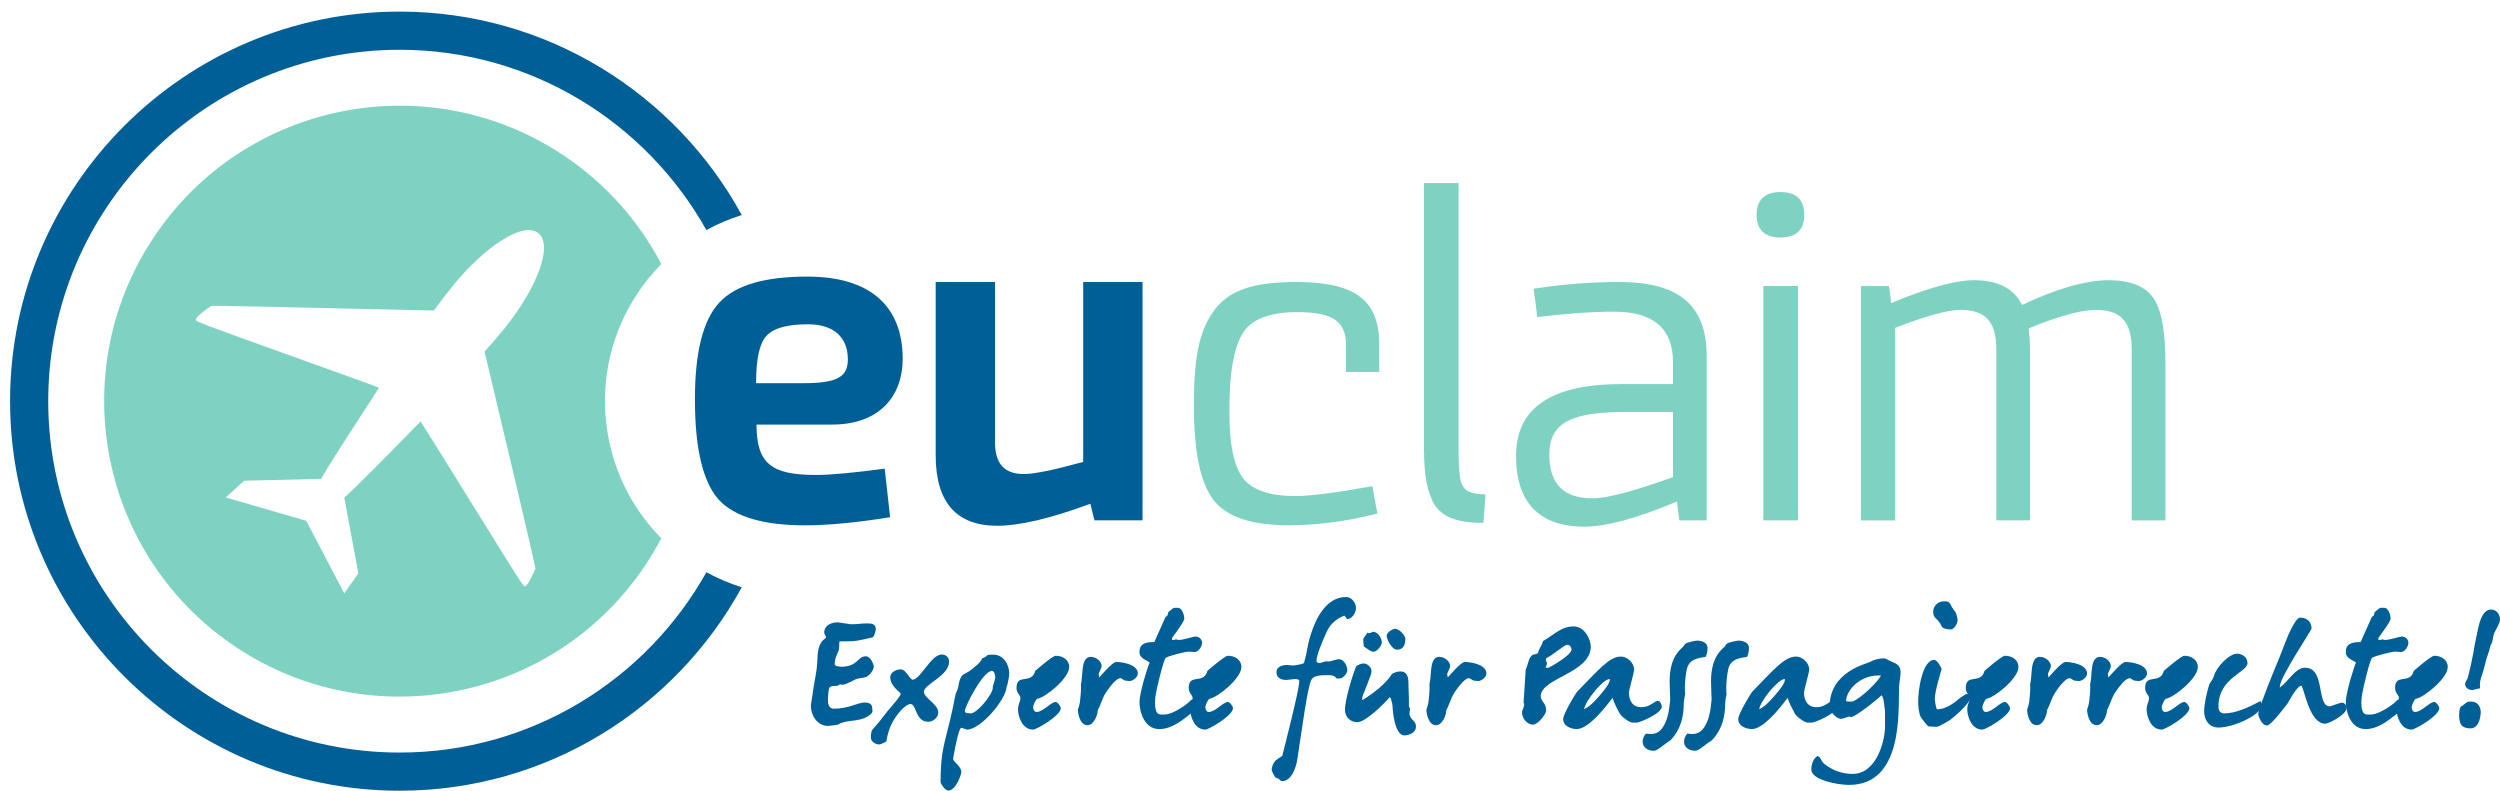 <?xml version="1.0" encoding="iso-8859-1"?>
<!-- Generator: Adobe Illustrator 23.0.3, SVG Export Plug-In . SVG Version: 6.00 Build 0)  -->
<svg version="1.1" id="Layer_1" xmlns="http://www.w3.org/2000/svg" xmlns:xlink="http://www.w3.org/1999/xlink" x="0px" y="0px"
	 viewBox="0 0 220.889 69.864" style="enable-background:new 0 0 220.889 69.864;" xml:space="preserve">
<g>
	<g>
		<g>
			<path style="fill:#7ED2C1;" d="M56.333,25.907c-4.603,6.928-3.536,15.969,2.097,21.655c-0.416,0.791-0.875,1.569-1.38,2.329
				c-7.979,12.008-24.179,15.271-36.187,7.293C8.857,49.206,5.589,33.007,13.567,20.999c7.978-12.007,24.179-15.273,36.186-7.295
				c3.791,2.519,6.708,5.858,8.678,9.625C57.665,24.106,56.959,24.964,56.333,25.907z M31.664,50.653l-1.247-6.687
				c1.327-1.191,3.765-3.686,5.388-5.348c0.591-0.605,1.12-1.146,1.357-1.379c0.468,0.713,2.408,3.841,4.29,6.876
				c4.785,7.714,4.789,7.717,4.943,7.694c0.25-0.038,0.899-1.534,0.904-1.548c0.016-0.058,0.051-0.178-4.484-19.183
				c0.732-0.834,1.328-1.533,1.728-2.028c2.988-3.692,4.319-7.401,3.03-8.445c-0.64-0.519-1.799-0.293-3.26,0.638
				c-1.41,0.897-2.96,2.347-4.366,4.084c-0.398,0.493-0.959,1.222-1.622,2.113c-12.932-0.311-19.548-0.448-19.658-0.411
				c-0.015,0.005-1.39,0.903-1.35,1.228c0.021,0.168,0.022,0.178,9.362,3.531c2.993,1.074,6.078,2.181,6.805,2.467
				c-0.205,0.337-0.763,1.194-1.348,2.094c-1.248,1.918-2.949,4.53-3.768,5.959l-6.794,0.165l-1.631,1.478l7.118,2.067l3.358,6.411
				L31.664,50.653z"/>
			<path style="fill:#7ED2C1;" d="M114.548,24.916c-3.775,0-6.04,0.715-7.351,2.623c-1.311,1.868-1.709,4.212-1.709,8.345
				c0,3.974,0.556,6.716,1.709,8.265c1.153,1.51,3.378,2.265,6.676,2.265c2.503,0,5.126-0.358,7.828-1.033
				c-0.199-0.994-0.318-1.788-0.437-2.424c-3.298,0.596-5.563,0.874-6.795,0.874c-2.265,0-3.815-0.517-4.649-1.59
				c-0.795-1.073-1.192-2.941-1.192-5.682v-0.556c0-3.1,0.397-5.285,1.152-6.517c0.755-1.272,2.384-1.908,4.808-1.908
				c2.861,0,4.331,0.636,4.331,2.822v2.464h2.94v-2.503C121.859,26.387,119.515,24.916,114.548,24.916z"/>
			<path style="fill:#7ED2C1;" d="M131.244,43.689c-2.248-0.084-2.279-0.737-2.37-3.434V16.174h-3.06v22.849
				c0,2.543,0.119,3.815,0.755,5.246c0.676,1.43,2.236,1.933,4.5,1.933C131.054,46.248,131.28,43.705,131.244,43.689z"/>
			<path style="fill:#7ED2C1;" d="M143.048,24.916c-2.503,0-5.007,0.199-7.55,0.596c0.159,1.113,0.278,1.947,0.318,2.503
				c2.583-0.318,4.848-0.477,6.795-0.477c3.457,0,5.206,1.47,5.206,4.451v1.947h-4.53c-6.239,0-9.338,2.106-9.338,6.358
				c0,4.093,2.066,6.239,6,6.239c1.987,0,4.729-0.755,8.226-2.225l0.199,1.669h2.424V31.513
				C150.797,27.182,148.611,24.916,143.048,24.916z M147.816,42.163c-3.457,1.232-5.802,1.868-7.113,1.868
				c-2.543,0-3.815-1.272-3.815-3.854c0-2.861,1.987-3.775,6.755-3.775h4.172V42.163z"/>
			<path style="fill:#7ED2C1;" d="M157.313,16.969c-1.391,0-2.106,0.675-2.106,2.027c0,1.311,0.715,1.987,2.106,1.987
				c1.391,0,2.106-0.675,2.106-1.987C159.419,17.644,158.704,16.969,157.313,16.969z"/>
			<path style="fill:#7ED2C1;" d="M190.215,26.268c-0.715-0.994-2.027-1.51-3.894-1.51c-1.987,0-4.53,0.715-7.669,2.185
				c-0.715-1.47-2.146-2.185-4.252-2.185c-1.629,0-4.093,0.675-7.311,2.027c-0.04-0.437-0.08-0.914-0.199-1.51h-2.464v20.703h3.02
				V28.97c2.742-1.073,4.689-1.59,5.762-1.59c2.185,0,3.179,0.994,3.179,3.497v15.1h2.98V31.275c0-0.835-0.04-1.59-0.119-2.265
				c2.623-1.073,4.61-1.629,5.921-1.629c2.185,0,3.179,0.994,3.179,3.497v15.1h2.98V32.149
				C191.328,29.248,190.97,27.261,190.215,26.268z"/>
			<rect x="155.803" y="25.274" style="fill:#7ED2C1;" width="3.06" height="20.703"/>
		</g>
		<g>
			<path style="fill:#005F96;" d="M35.308,66.492c-17.119,0-31.047-13.928-31.047-31.047c0-17.119,13.928-31.047,31.047-31.047
				c11.634,0,21.788,6.436,27.104,15.93c1-0.546,2.047-0.99,3.126-1.328C59.695,8.3,48.335,1.025,35.308,1.025
				c-18.979,0-34.419,15.44-34.419,34.419c0,18.979,15.44,34.42,34.419,34.42c13.027,0,24.386-7.274,30.23-17.974
				c-1.067-0.335-2.112-0.777-3.123-1.332C57.099,60.054,46.944,66.492,35.308,66.492z"/>
			<path style="fill:#005F96;" d="M61.4,35.288c0,4.371,0.715,7.312,2.106,8.862c1.391,1.51,3.934,2.265,7.63,2.265
				c2.027,0,4.53-0.239,7.51-0.715l-0.477-4.292c-2.702,0.358-4.729,0.556-6.08,0.556c-3.934,0-5.245-0.994-5.245-4.451h6.676
				c4.252,0,6.239-2.583,6.239-5.802c0-4.649-2.861-7.272-8.424-7.272c-3.775,0-6.358,0.755-7.789,2.305
				C62.116,28.294,61.4,31.116,61.4,35.288z M67.679,29.725c0.596-0.715,1.828-1.073,3.696-1.073c2.344,0,3.537,1.192,3.537,3.099
				c0,1.589-0.994,2.106-3.974,2.106h-4.133C66.805,31.791,67.083,30.4,67.679,29.725z"/>
			<path style="fill:#005F96;" d="M96.699,45.977h4.252V24.916h-5.245v15.895c-2.583,0.715-4.332,1.073-5.246,1.073
				c-1.709,0-2.543-0.914-2.543-2.782V24.916h-5.245v15.299c0,4.173,1.828,6.239,5.444,6.239c1.947,0,4.689-0.636,8.226-1.947
				C96.421,44.865,96.54,45.342,96.699,45.977z"/>
		</g>
	</g>
</g>
<g>
	<path style="fill:#005F96;" d="M77.066,56.323c-1.325,0.316-1.617,0.34-2.066,0.34h-0.28c-0.097,0-0.365,0.012-0.547,0.012
		c-0.049,0.219,0.012,0.559-0.085,0.839c-0.097,0.279-0.28,0.462-0.34,1.106v0.036c0,0.17,0.194,0.207,0.231,0.207
		c0.11,0,0.231,0.048,0.34,0.048c1.507,0,1.41-0.923,2.188-0.923c0.425,0,0.705,0.766,0.705,0.923
		c-0.049,0.413-0.51,0.851-0.705,0.912c-0.231,0.073-0.632,0.097-0.912,0.195c-0.17,0.073-0.839,0.486-1.203,0.486
		c-0.122,0-0.025-0.036-0.134-0.036c-0.097,0-0.182,0.097-0.28,0.134H73.76c-0.134,0-0.267,0.013-0.413,0.085
		c-0.158,0.109-0.17,0.692-0.182,0.887c0,0.061-0.012,0.17-0.012,0.279c0,0.328,0.073,0.766,0.523,0.766
		c1.288,0,2.139-0.547,2.71-0.547c0.486,0,0.681,0.17,0.681,0.534c0,0.061,0.024,0.122,0.024,0.195c0,0.122-0.061,0.28-0.425,0.498
		c-0.839,0.522-1.896,0.256-2.637,0.73c-0.304,0.06-0.778,0.109-0.875,0.109c-0.936,0-1.507-0.936-1.507-1.738v-0.097
		c0.036-0.134,0.207-1.459,0.255-1.689c0.28-1.519,0.292-1.677,0.328-2.541c0.061-1.567,0.741-1.579,0.753-1.762v-0.012
		c0-0.122-0.158-0.231-0.158-0.438v-0.036c0.061-0.644,0.717-0.839,1.203-0.839c0.097,0,1.045,0.17,1.143,0.17
		c0.838,0,0.693-0.073,1.519-0.073c0.377,0,0.693,0.073,0.693,0.535v0.025C77.345,55.836,77.236,56.286,77.066,56.323z"/>
	<path style="fill:#005F96;" d="M81.635,61.11c0,0.584,1.264,1.094,1.264,1.836c0,0.461-0.462,0.826-0.887,0.826
		c-1.155,0-1.021-1.567-1.556-1.567c-0.474,0-1.3,0.935-1.762,1.932c-0.073,0.17-0.279,0.692-0.377,1.373
		c-0.231,0.134-0.498,0.267-0.656,0.267c-0.304,0-0.717-0.267-0.717-0.595c0-0.097,0.012-0.571,0.134-0.705
		c0.826-0.923,1.142-1.41,1.325-1.628c0.498-0.584,1.179-1.337,1.179-1.568c0-0.073-0.924-0.668-0.924-1.422
		c0-0.535,0.608-0.717,0.96-0.717c0.413,0,0.778,0.912,1.021,0.912c0.681,0,1.617-2.224,2.564-2.224c0.413,0,0.656,0.292,0.656,0.62
		C83.859,59.725,81.635,60.455,81.635,61.11z"/>
	<path style="fill:#005F96;" d="M88.939,60.697c-0.073,1.131-2.285,3.767-3.5,3.767c-0.097,0-0.389-0.157-0.498-0.157
		c-0.279,0-0.729,2.735-0.729,2.735c0,0.255,0.729,0.692,0.729,1.154c0,0.255-0.498,1.653-1.142,1.653
		c-0.365,0-0.693-0.693-0.693-0.705c0-3.451,0.534-3.598,1.337-7.863c0.364-0.68,0.17-0.996,0.535-1.556
		c0.109-0.17,0.51-0.279,0.838-0.547c0.231-0.195,0.826-0.608,0.96-1.009c0.693-0.243,0.158-0.328,0.972-0.328
		c0.985,0,1.422,0.96,1.422,1.652C89.17,59.859,88.988,60.637,88.939,60.697z M87.651,59.276c-0.815,0-2.394,3.159-2.394,3.524
		c0,0.097,0.049,0.146,0.097,0.195c0.134,0,0.316,0.036,0.413,0.036c0.571,0,1.957-1.689,1.957-2.284
		c0-0.025-0.012-0.037-0.012-0.061c0-0.036,0.231-0.693,0.231-0.875C87.943,59.81,87.882,59.276,87.651,59.276z"/>
	<path style="fill:#005F96;" d="M91.649,61.743c-0.097,0.012-0.364,0.522-0.364,0.753c0,0.219,0.134,0.413,0.292,0.413
		c0.595,0,1.276-0.887,1.702-0.887c0.182,0,0.449,0.413,0.449,0.547c0,0.657-2.151,1.896-2.443,1.896
		c-1.009,0-1.337-1.239-1.337-1.786c0-0.462,0.207-0.657,0.207-1.021c0-0.255-0.34-0.413-0.34-0.862
		c0-1.349,1.325-0.279,1.653-1.519c0.012-0.012,1.519-1.337,1.811-1.337c0.632,0,1.191,0.365,1.191,0.997
		C94.469,59.92,92.403,61.609,91.649,61.743z"/>
	<path style="fill:#005F96;" d="M99.792,60.175c-0.097,0-0.243-0.036-0.34-0.036c-0.121,0-0.353-0.219-0.449-0.219
		c-0.474,0-1.24,1.191-1.385,1.422c-0.195,0.316-0.401,1.021-0.632,1.422v0.049c0,0.328-0.328,1.264-0.899,1.264
		c-0.693,0-0.851-1.093-0.851-1.349c0-0.097,0.121-0.292,0.182-0.705c0.048-0.365,0.097-0.923,0.097-1.325
		c0-0.097,0-0.195-0.012-0.267c0.219-0.705-0.049-2.394,0.875-2.394c0.486,0,0.96,0.414,0.96,0.827c0,0.097-0.17,0.449-0.267,0.669
		l0.049,0.328c0.121-0.121,1.154-1.373,1.507-1.373c0.462,0,1.908,0.194,1.908,1.021C100.533,59.835,100.096,60.175,99.792,60.175z"
		/>
	<path style="fill:#005F96;" d="M105.516,57.611c-0.097,0-0.364-0.036-0.486-0.036c-0.28,0-1.75,0.364-2.03,0.547
		c-0.195,0.17-0.802,2.698-0.887,3.257c-0.024,0.122-0.061,0.426-0.061,0.73c0,0.486,0.097,1.021,0.486,1.021h0.377
		c0.741,0,2.066-0.972,2.236-1.203c0.085-0.146,0.413-0.157,0.498-0.157h0.025c0.097,0,0.182,0.304,0.182,0.352
		c0,0.51-0.243,0.608-0.656,0.936c-0.814,0.644-1.702,1.361-2.771,1.361c-1.337,0-1.75-1.567-1.75-2.394
		c0-0.814,0.741-3.159,0.9-3.488c-0.28-0.231-0.9-0.34-0.9-0.936c0-0.692,0.474-0.874,1.313-0.874
		c0.401-0.863,0.644-1.471,0.997-2.237c0.231-0.06,0.194-0.291,0.243-0.413c0.438-0.34,0.401-0.377,0.62-0.377h0.194
		c0.462,0,0.596,0.778,0.596,0.96c0,0.28-1.045,1.629-1.082,1.702v0.134c0.012,0.012,0.012,0.024,0.012,0.036v0.012
		c0,0.013,0,0.013,0.061,0.013c0.097,0,0.182-0.061,0.292-0.061c0.097,0,0.121,0.048,0.219,0.048c0.413,0,1.3-0.304,1.471-0.304
		c0.389,0,0.595,0.304,0.595,0.547C106.209,57.064,105.942,57.611,105.516,57.611z"/>
	<path style="fill:#005F96;" d="M106.866,61.743c-0.097,0.012-0.365,0.522-0.365,0.753c0,0.219,0.134,0.413,0.292,0.413
		c0.595,0,1.275-0.887,1.701-0.887c0.182,0,0.449,0.413,0.449,0.547c0,0.657-2.151,1.896-2.443,1.896
		c-1.009,0-1.337-1.239-1.337-1.786c0-0.462,0.207-0.657,0.207-1.021c0-0.255-0.34-0.413-0.34-0.862
		c0-1.349,1.325-0.279,1.653-1.519c0.012-0.012,1.519-1.337,1.811-1.337c0.631,0,1.191,0.365,1.191,0.997
		C109.685,59.92,107.619,61.609,106.866,61.743z"/>
	<path style="fill:#005F96;" d="M119.031,54.718c-0.061-0.073-0.121-0.218-0.255-0.328c-0.693,0.279-1.228,0.717-1.556,1.434
		c-0.401,0.887-0.9,2.054-0.9,2.576c0,0.17,0.243,0.183,0.256,0.183c0.121,0,0.51-0.158,0.62-0.158c0.073,0,0.097,0.025,0.218,0.025
		c0.097,0,0.741-0.207,0.839-0.207c0.583,0,0.79,0.705,0.79,0.985c0,0.279-0.401,0.717-0.645,0.717h-0.279
		c-0.121,0-0.061-0.292-0.741-0.292c-0.62,0-1.275,0.013-1.495,0.377c-0.365,0.596-0.862,4.594-1.276,7.17
		c-0.097,0.571-0.474,1.823-1.349,1.823c-0.097,0-0.182-0.157-0.34-0.243c-0.06-0.036-0.146-0.048-0.243-0.085
		c-0.097-0.183-0.316-0.559-0.316-0.681c0-0.243,0.134-0.57,0.316-0.79c0.183-0.158,0.34-0.255,0.62-0.438
		c0.243-0.972,1.495-5.833,1.495-6.526v-0.182c-0.134-0.049-0.256-0.085-0.353-0.085c-0.109,0-0.644,0.085-0.765,0.085
		c-0.414,0-0.888-0.134-0.888-0.68c0-0.596,0.718-0.644,0.948-0.644c0.097,0,0.401,0.048,0.511,0.048
		c0.17,0,0.948-0.134,0.972-0.231c0.34-1.13,0.256-1.617,0.778-3.026c0.584-1.568,1.532-2.795,2.941-2.795
		c0.547,0,0.875,0.583,0.875,0.972C119.809,54.074,119.542,54.645,119.031,54.718z"/>
	<path style="fill:#005F96;" d="M124.086,64.976c-0.923,0-1.057-2.516-1.057-2.674c0-0.134-0.097-0.365-0.134-0.608
		c-0.048,0-0.061-0.037-0.109-0.085c-0.449,0.522-2.115,2.2-2.856,2.2c-0.632,0-1.094-0.486-1.094-1.082
		c0-1.118,0.912-3.719,0.972-3.816c0.134-0.194,0.547-0.291,0.669-0.291c0.328,0,0.705,0.316,0.705,0.704
		c0,0.353-0.827,2.151-0.827,2.346v0.121l0.049,0.061c1.154-0.753,2.053-1.483,2.527-2.224c0.097-0.182,0.559-0.304,0.778-0.304
		c0.717,0,0.741,0.645,0.741,1.228v0.17c0,0.109,0,0.207,0.013,0.304c0.024,0.401,0.024,0.923,0.024,1.409
		c0.013,0.013,0.061,0.11,0.097,0.158c0,0.158-0.048,0.304-0.048,0.462c0,0.097,0.024,0.195,0.085,0.304
		c0.207,0.34,0.487,0.413,0.487,0.826C125.108,64.817,124.367,64.976,124.086,64.976z M121.353,57.586
		c-0.256,0-0.827-0.462-0.851-0.474c-0.012-0.146-0.048-0.377-0.048-0.449c0-0.365,0-0.195,0.365-0.754
		c0.036,0,0.109,0.037,0.182,0.037s0.243-0.122,0.316-0.122c0.487,0,0.779,0.656,0.779,0.948
		C122.094,57.028,121.668,57.586,121.353,57.586z M123.431,57.404c-0.474,0-0.912-0.948-0.912-1.228c0-0.316,0.559-0.62,0.73-0.62
		c0.413,0,0.923,0.62,0.923,0.9C124.172,56.748,124.111,57.404,123.431,57.404z"/>
	<path style="fill:#005F96;" d="M130.589,60.175c-0.097,0-0.244-0.036-0.34-0.036c-0.122,0-0.353-0.219-0.45-0.219
		c-0.474,0-1.239,1.191-1.385,1.422c-0.194,0.316-0.401,1.021-0.631,1.422v0.049c0,0.328-0.328,1.264-0.9,1.264
		c-0.692,0-0.851-1.093-0.851-1.349c0-0.097,0.121-0.292,0.182-0.705c0.049-0.365,0.097-0.923,0.097-1.325
		c0-0.097,0-0.195-0.012-0.267c0.218-0.705-0.049-2.394,0.875-2.394c0.486,0,0.96,0.414,0.96,0.827c0,0.097-0.17,0.449-0.267,0.669
		l0.049,0.328c0.121-0.121,1.154-1.373,1.507-1.373c0.462,0,1.908,0.194,1.908,1.021C131.33,59.835,130.893,60.175,130.589,60.175z"
		/>
	<path style="fill:#005F96;" d="M136.131,61.475v0.049c0,0.461,0.474,0.559,0.474,1.215v0.085c-0.012,0.256-0.692,1.203-1.166,1.203
		s-0.96-0.535-0.96-1.07v-0.061c0.012-0.097,0.194-0.462,0.194-0.656c0-0.061-0.012-0.11-0.061-0.122l0.195-2.977
		c0.219-0.389,0.231-1.082,0.644-1.3c0.085-0.036,0.328,0,0.462-0.183c0.048-0.34,0.352-0.656,0.413-1.009
		c1.154-0.692,1.653-1.3,2.71-1.3c1.009,0,1.519,1.191,1.519,1.798v0.085C140.385,59.507,136.253,59.883,136.131,61.475z
		 M138.853,57.368c0-0.17-0.158-0.401-0.377-0.401c-0.256,0-1.191,0.862-1.872,1.203l-0.012,0.231
		c0.061,0.049,0.085,0.122,0.085,0.207c0,0.122-0.061,0.267-0.122,0.389h0.279c0.122-0.061,1.981-1.07,2.018-1.605V57.368z"/>
	<path style="fill:#005F96;" d="M144.651,63.845h-0.425c-0.231,0-0.948-0.498-1.106-0.79c-0.438-0.802-0.51-1.009-0.644-1.398
		c-0.863,1.167-2.212,2.759-3.159,2.759c-0.414,0-1.203-0.195-1.203-0.9c0-0.413,1.093-2.26,1.264-2.43
		c1.932-1.969,2.82-3.075,3.853-3.075c0.547,0,1.154,0.559,1.154,1.154c0,0.243-0.461,1.799-0.461,2.03
		c0,0.692,0.316,1.288,1.094,1.288c0.656,0,0.972-0.353,1.288-0.51c0.061-0.036,0.122-0.049,0.17-0.049
		c0.256,0,0.353,0.389,0.353,0.51C146.827,63.055,144.834,63.845,144.651,63.845z M139.96,62.666c0.34-0.182,0.595-0.316,1.3-1.118
		c0.656-0.753,0.972-1.215,0.972-1.495v-0.061C141.637,59.992,140.094,61.888,139.96,62.666z"/>
	<path style="fill:#005F96;" d="M150.703,58.036c-0.62,0.11-1.458,0.158-1.665,1.106c-0.097,0.486-0.17,1.07-0.17,1.628
		c0,0.195,0,0.377,0.025,0.559c-0.049,0.231-0.122,0.608-0.122,0.887c-0.012,1.009-0.218,2.2-1.191,3.208
		c-0.426,0.231-1.13,0.912-1.434,0.912c-0.584,0-1.009-0.304-1.009-0.827c0-0.291,0.182-0.595,0.291-0.692
		c0.122,0.012,0.267,0.036,0.426,0.036c0.352,0,0.753-0.109,1.082-0.62c0.449-0.693,0.535-1.519,0.62-2.261
		c0.013-0.073,0.013-0.17,0.013-0.267c0-0.377-0.049-0.9-0.049-1.471c0-1.033,0.17-2.223,1.167-3.062
		c0.06-0.073,0.134-0.207,0.243-0.304c0.121-0.109,0.887-0.267,1.021-0.267c0.401,0,0.923,0.17,0.923,0.644
		C150.873,57.502,150.813,57.842,150.703,58.036z"/>
	<path style="fill:#005F96;" d="M154.361,58.036c-0.62,0.11-1.458,0.158-1.665,1.106c-0.097,0.486-0.17,1.07-0.17,1.628
		c0,0.195,0,0.377,0.025,0.559c-0.049,0.231-0.122,0.608-0.122,0.887c-0.012,1.009-0.218,2.2-1.191,3.208
		c-0.426,0.231-1.13,0.912-1.434,0.912c-0.584,0-1.009-0.304-1.009-0.827c0-0.291,0.182-0.595,0.291-0.692
		c0.122,0.012,0.267,0.036,0.426,0.036c0.352,0,0.753-0.109,1.082-0.62c0.449-0.693,0.535-1.519,0.62-2.261
		c0.013-0.073,0.013-0.17,0.013-0.267c0-0.377-0.049-0.9-0.049-1.471c0-1.033,0.17-2.223,1.167-3.062
		c0.06-0.073,0.134-0.207,0.243-0.304c0.121-0.109,0.887-0.267,1.021-0.267c0.401,0,0.923,0.17,0.923,0.644
		C154.531,57.502,154.471,57.842,154.361,58.036z"/>
	<path style="fill:#005F96;" d="M160.122,63.845h-0.425c-0.231,0-0.948-0.498-1.106-0.79c-0.438-0.802-0.51-1.009-0.644-1.398
		c-0.863,1.167-2.212,2.759-3.159,2.759c-0.414,0-1.203-0.195-1.203-0.9c0-0.413,1.093-2.26,1.264-2.43
		c1.932-1.969,2.82-3.075,3.853-3.075c0.547,0,1.154,0.559,1.154,1.154c0,0.243-0.461,1.799-0.461,2.03
		c0,0.692,0.316,1.288,1.094,1.288c0.656,0,0.972-0.353,1.288-0.51c0.061-0.036,0.122-0.049,0.17-0.049
		c0.256,0,0.353,0.389,0.353,0.51C162.298,63.055,160.305,63.845,160.122,63.845z M155.432,62.666c0.34-0.182,0.595-0.316,1.3-1.118
		c0.656-0.753,0.972-1.215,0.972-1.495v-0.061C157.108,59.992,155.565,61.888,155.432,62.666z"/>
	<path style="fill:#005F96;" d="M167.791,60.734c-0.073,2.03,0.413,8.617-4.424,8.617c-1.009,0-3.33-0.438-3.33-1.361
		c0-0.256,0.085-0.9,0.535-1.192c0,0,0.109,0.013,0.218,0.134c0.109,0.158,0.219,0.414,0.353,0.523
		c0.741,0.62,1.628,0.923,2.552,0.923c2.041,0,2.819-2.758,2.856-4.095V62.8c-0.097-0.449-0.06-1.045-0.291-1.373
		c-0.097,0.109-2.272,1.932-2.735,1.932c-0.048,0-0.048-0.013-0.048-0.025s0-0.025-0.061-0.025c-0.073,0-0.632,0.207-0.741,0.207
		c-0.462,0-1.021-0.704-1.021-1.069c0-3.136,3.281-3.78,3.633-3.986c0.316-0.195,0.79-0.292,1.179-0.292
		c0.182,0,0.426,0.207,0.73,0.316c0.68,0.255,0.729,0.595,0.729,0.923v0.17C167.925,59.689,167.803,60.333,167.791,60.734z
		 M165.992,59.677c-1.605,0-2.832,1.227-2.88,2.248c0.012,0.049,0.157,0.061,0.304,0.061c0.134,0,0.267-0.012,0.291-0.012
		c0.718-0.292,2.14-1.641,2.492-2.285C166.126,59.689,166.065,59.677,165.992,59.677z"/>
	<path style="fill:#005F96;" d="M172.313,63.602c-0.073,0.048-0.972,0.62-1.228,0.62c-0.097,0-0.559-0.036-0.656-0.036
		c-0.134,0-0.73-0.826-0.741-0.875c-0.17-0.413-0.195-0.923-0.207-1.275v-0.085c0-0.923,0.352-3.646,1.422-3.646
		c0.256,0,0.644,0.68,0.644,0.814c0,0.097-0.596,1.896-0.596,2.65c0,0.218,0.134,0.851,0.183,0.899h0.085
		c0.632,0,1.41-0.51,1.836-0.899c0.146-0.134,0.644-0.462,0.741-0.462c0.133,0,0.291,0.17,0.291,0.304
		C174.087,62.18,172.556,63.42,172.313,63.602z M172.349,55.618c-0.097,0-0.487-0.036-0.644-0.134
		c-0.134-0.049-0.219-0.328-0.353-0.498c-0.243-0.365-0.547-0.401-0.547-0.935c0-0.462,0.377-0.924,0.972-0.924
		c0.68,0,0.425,0.304,0.996,0.948c0.085,0.097,0.195,0.62,0.195,0.717C172.969,55.119,172.64,55.618,172.349,55.618z"/>
	<path style="fill:#005F96;" d="M175.521,61.743c-0.097,0.012-0.365,0.522-0.365,0.753c0,0.219,0.134,0.413,0.292,0.413
		c0.596,0,1.276-0.887,1.701-0.887c0.183,0,0.45,0.413,0.45,0.547c0,0.657-2.151,1.896-2.443,1.896
		c-1.008,0-1.336-1.239-1.336-1.786c0-0.462,0.207-0.657,0.207-1.021c0-0.255-0.34-0.413-0.34-0.862
		c0-1.349,1.325-0.279,1.653-1.519c0.012-0.012,1.519-1.337,1.81-1.337c0.632,0,1.191,0.365,1.191,0.997
		C178.341,59.92,176.275,61.609,175.521,61.743z"/>
	<path style="fill:#005F96;" d="M183.664,60.175c-0.097,0-0.244-0.036-0.34-0.036c-0.122,0-0.353-0.219-0.45-0.219
		c-0.474,0-1.239,1.191-1.385,1.422c-0.194,0.316-0.401,1.021-0.631,1.422v0.049c0,0.328-0.328,1.264-0.9,1.264
		c-0.692,0-0.851-1.093-0.851-1.349c0-0.097,0.121-0.292,0.182-0.705c0.049-0.365,0.097-0.923,0.097-1.325
		c0-0.097,0-0.195-0.012-0.267c0.218-0.705-0.049-2.394,0.875-2.394c0.486,0,0.96,0.414,0.96,0.827c0,0.097-0.17,0.449-0.267,0.669
		l0.049,0.328c0.121-0.121,1.154-1.373,1.507-1.373c0.462,0,1.908,0.194,1.908,1.021C184.405,59.835,183.968,60.175,183.664,60.175z
		"/>
	<path style="fill:#005F96;" d="M188.963,60.175c-0.097,0-0.244-0.036-0.34-0.036c-0.122,0-0.353-0.219-0.45-0.219
		c-0.474,0-1.239,1.191-1.385,1.422c-0.194,0.316-0.401,1.021-0.631,1.422v0.049c0,0.328-0.328,1.264-0.9,1.264
		c-0.692,0-0.851-1.093-0.851-1.349c0-0.097,0.121-0.292,0.182-0.705c0.049-0.365,0.097-0.923,0.097-1.325
		c0-0.097,0-0.195-0.012-0.267c0.218-0.705-0.049-2.394,0.875-2.394c0.486,0,0.96,0.414,0.96,0.827c0,0.097-0.17,0.449-0.267,0.669
		l0.049,0.328c0.121-0.121,1.154-1.373,1.507-1.373c0.462,0,1.908,0.194,1.908,1.021C189.704,59.835,189.267,60.175,188.963,60.175z
		"/>
	<path style="fill:#005F96;" d="M191.369,61.743c-0.097,0.012-0.365,0.522-0.365,0.753c0,0.219,0.134,0.413,0.292,0.413
		c0.596,0,1.276-0.887,1.701-0.887c0.183,0,0.45,0.413,0.45,0.547c0,0.657-2.151,1.896-2.443,1.896
		c-1.008,0-1.336-1.239-1.336-1.786c0-0.462,0.207-0.657,0.207-1.021c0-0.255-0.34-0.413-0.34-0.862
		c0-1.349,1.325-0.279,1.653-1.519c0.012-0.012,1.519-1.337,1.81-1.337c0.632,0,1.192,0.365,1.192,0.997
		C194.189,59.92,192.122,61.609,191.369,61.743z"/>
	<path style="fill:#005F96;" d="M199.038,63.262c-0.961,0.632-2.261,1.021-3.002,1.021c-0.863,0-1.288-0.68-1.288-1.422
		c0-0.644,0.218-1.604,0.438-2.345c0.061-0.195,0.34-0.474,0.413-0.754c0.207-0.79,1.325-2.005,2.066-2.005
		c0.365,0,0.912,0.256,0.912,0.827c0,0.826-2.564,1.3-2.564,3.828c0,0.328,0.122,0.62,0.51,0.62c0.912,0,2.006-0.438,3.124-1.057
		c0.024-0.013,0.036-0.013,0.048-0.013c0.122,0,0.134,0.292,0.134,0.304C199.828,62.569,199.657,62.849,199.038,63.262z"/>
	<path style="fill:#005F96;" d="M205.442,63.942c-1.337,0-1.787-2.795-2.079-3.342h-0.133c-0.548,0.413-0.997,1.435-1.155,1.617
		c-0.182,0.218-1.409,1.884-1.774,1.884c-0.462,0-0.778-0.839-0.778-1.021c0-0.097,0.207-0.741,0.316-1.045
		c0.717-1.993,1.568-3.877,2.006-5.081c0.097-0.255,0.899-2.382,1.385-2.382c0.595,0,1.008,0.365,1.008,0.96
		c0,0.158-2.807,4.303-2.807,5.153c0,0.024,0.013,0.048,0.013,0.061c0.765-0.571,1.385-1.75,2.212-1.75
		c1.848,0,0.972,3.415,2.2,3.415c0.097,0,0.887-0.328,1.057-0.328c0.231,0,0.414,0.207,0.414,0.486
		C207.326,63.14,205.771,63.942,205.442,63.942z"/>
	<path style="fill:#005F96;" d="M212.102,57.611c-0.097,0-0.365-0.036-0.486-0.036c-0.279,0-1.75,0.364-2.03,0.547
		c-0.195,0.17-0.802,2.698-0.887,3.257c-0.025,0.122-0.061,0.426-0.061,0.73c0,0.486,0.097,1.021,0.486,1.021h0.377
		c0.741,0,2.066-0.972,2.236-1.203c0.085-0.146,0.414-0.157,0.498-0.157h0.025c0.097,0,0.182,0.304,0.182,0.352
		c0,0.51-0.243,0.608-0.656,0.936c-0.814,0.644-1.701,1.361-2.771,1.361c-1.337,0-1.75-1.567-1.75-2.394
		c0-0.814,0.741-3.159,0.9-3.488c-0.279-0.231-0.9-0.34-0.9-0.936c0-0.692,0.474-0.874,1.313-0.874
		c0.401-0.863,0.644-1.471,0.996-2.237c0.231-0.06,0.195-0.291,0.244-0.413c0.438-0.34,0.401-0.377,0.62-0.377h0.195
		c0.461,0,0.595,0.778,0.595,0.96c0,0.28-1.045,1.629-1.082,1.702v0.134c0.013,0.012,0.013,0.024,0.013,0.036v0.012
		c0,0.013,0,0.013,0.061,0.013c0.097,0,0.182-0.061,0.291-0.061c0.097,0,0.122,0.048,0.219,0.048c0.413,0,1.3-0.304,1.47-0.304
		c0.389,0,0.596,0.304,0.596,0.547C212.795,57.064,212.528,57.611,212.102,57.611z"/>
	<path style="fill:#005F96;" d="M213.451,61.743c-0.097,0.012-0.365,0.522-0.365,0.753c0,0.219,0.134,0.413,0.292,0.413
		c0.596,0,1.276-0.887,1.701-0.887c0.183,0,0.45,0.413,0.45,0.547c0,0.657-2.151,1.896-2.443,1.896
		c-1.008,0-1.336-1.239-1.336-1.786c0-0.462,0.207-0.657,0.207-1.021c0-0.255-0.34-0.413-0.34-0.862
		c0-1.349,1.325-0.279,1.653-1.519c0.012-0.012,1.519-1.337,1.81-1.337c0.632,0,1.192,0.365,1.192,0.997
		C216.271,59.92,214.204,61.609,213.451,61.743z"/>
	<path style="fill:#005F96;" d="M218.288,64.355c-0.912,0-1.009-0.535-1.009-1.215c0-0.51,0.134-0.692,0.134-0.692
		c0.474-0.279,0.474-0.462,0.875-0.462c0.753,0,0.9,0.596,0.9,0.961C219.188,63.08,219.114,64.355,218.288,64.355z M220.39,55.909
		c-0.146,0.316-0.097,0.802-0.316,1.058c-0.243,0.984-0.292,0.802-0.571,1.98c-0.195,0.814-0.389,1.009-0.389,1.592
		c0,0.085,0,0.17,0.013,0.28c-0.183,0.012-0.608,0.157-0.68,0.157c-0.292,0-0.644-0.194-0.644-0.547c0-0.097,0.133-0.34,0.23-0.51
		c0.571-2.224,0.487-2.443,0.839-4.011c0.122-0.547,0.353-2.053,1.227-2.053c0.511,0,0.79,0.461,0.79,0.875
		C220.889,55.058,220.549,55.581,220.39,55.909z"/>
</g>
<g>
</g>
<g>
</g>
<g>
</g>
<g>
</g>
<g>
</g>
<g>
</g>
</svg>
